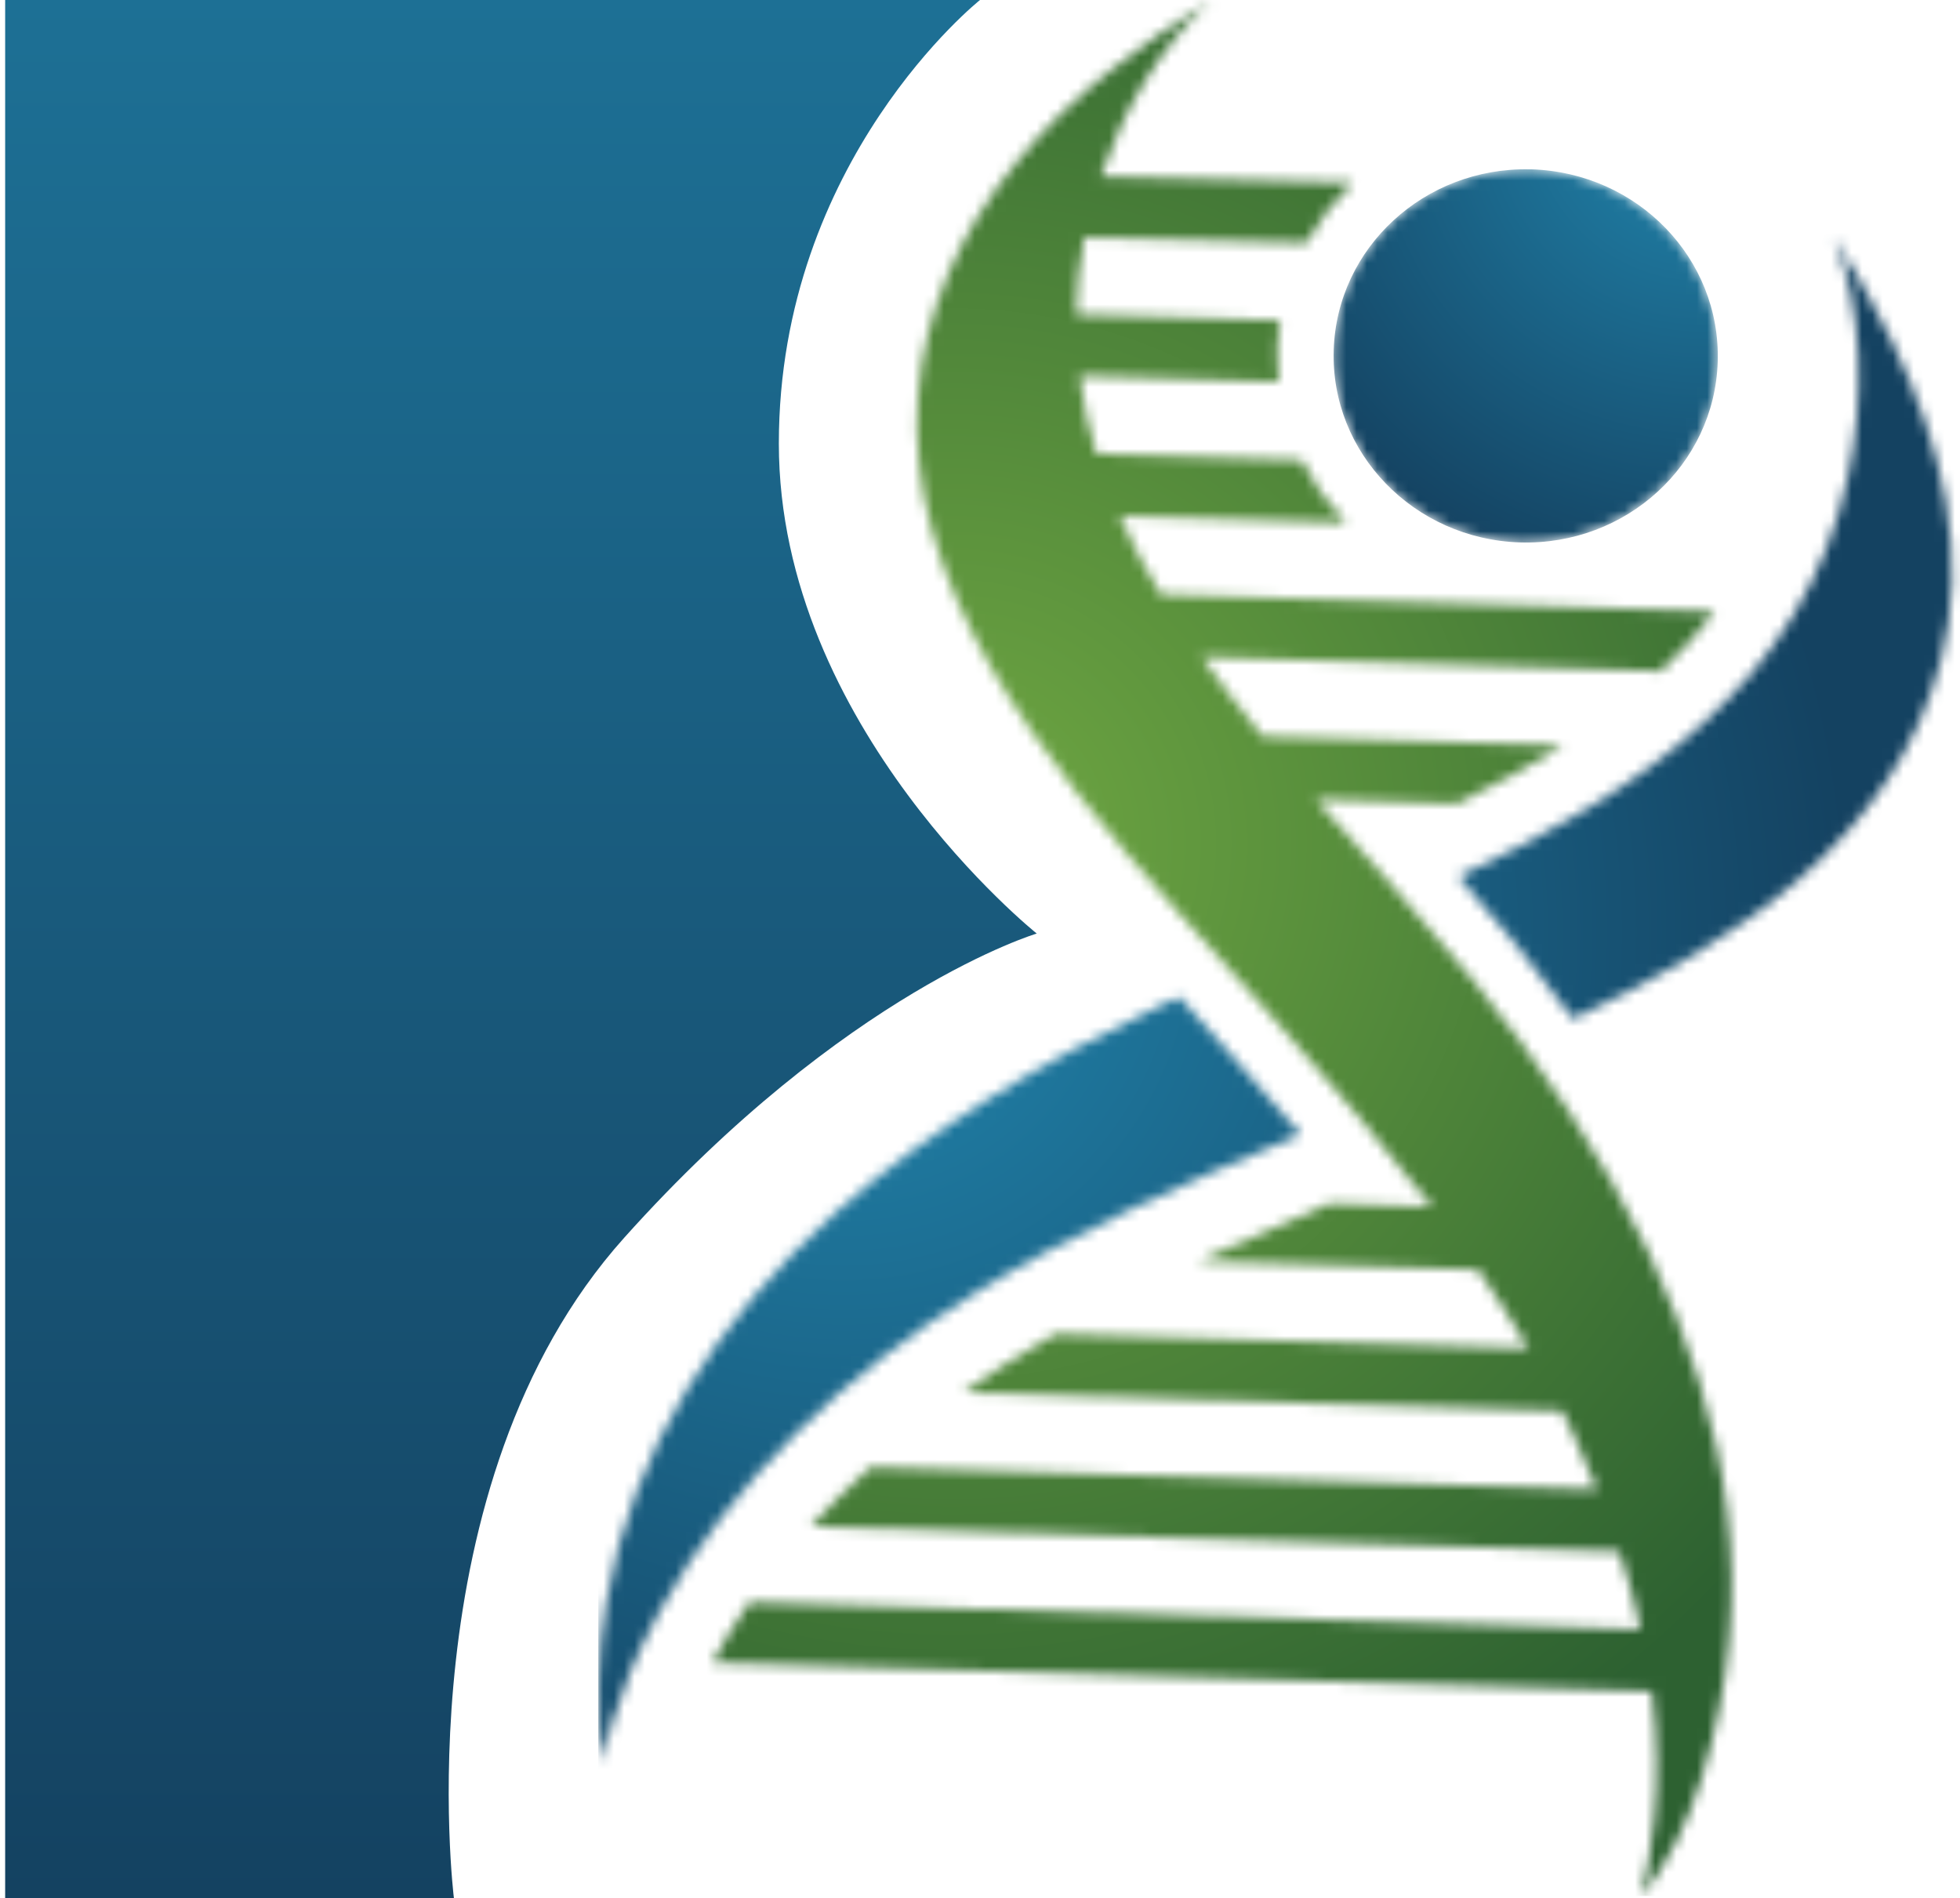 <svg width="190" height="184" viewBox="0 0 190 184" fill="none" xmlns="http://www.w3.org/2000/svg">
<mask id="mask0" mask-type="alpha" maskUnits="userSpaceOnUse" x="58" y="22" width="132" height="149">
<path d="M114.329 96.654C116.097 98.591 117.821 100.511 119.465 102.393C121.664 104.891 123.873 107.428 126.075 109.968C115.225 114.555 104.307 119.239 94.35 125.453C82.015 133.118 70.996 143.489 64 156.1C59.157 164.847 58.44 170.944 58.44 170.944C57.724 165.685 57.916 160.384 58.768 155.328C61.229 140.546 69.814 127.569 80.974 117.574C90.207 109.351 101.239 102.785 112.365 97.55C113.006 97.247 113.671 96.944 114.329 96.654ZM177.759 22.95C180.017 26.521 181.906 29.95 183.474 33.217C188.399 43.536 190.804 53.962 188.154 64.053C183.667 81.131 168.654 91.16 152.493 98.777C150.776 96.392 148.953 94.017 147.016 91.629C145.21 89.416 143.328 87.204 141.364 84.977C158.924 76.764 174.95 66.107 179.152 46.135C180.716 38.749 180.661 30.064 177.759 22.95Z" fill="white"/>
</mask>
<g mask="url(#mask0)">
<path fill-rule="evenodd" clip-rule="evenodd" d="M57.999 183.793H598.967V0H57.999V183.793Z" fill="url(#paint0_radial)"/>
</g>
<mask id="mask1" mask-type="alpha" maskUnits="userSpaceOnUse" x="129" y="16" width="38" height="37">
<path d="M148.471 16.416C148.402 16.416 148.347 16.416 148.285 16.416C138.09 16.199 129.601 24.002 129.287 33.935C128.97 43.909 137.059 52.257 147.34 52.584C157.625 52.901 166.207 45.046 166.513 35.083C166.834 25.074 158.752 16.744 148.471 16.416Z" fill="white"/>
</mask>
<g mask="url(#mask1)">
<path fill-rule="evenodd" clip-rule="evenodd" d="M148.471 16.416C148.402 16.416 148.347 16.416 148.285 16.416C138.09 16.199 129.601 24.002 129.287 33.935C128.97 43.909 137.059 52.257 147.34 52.584C157.625 52.901 166.207 45.046 166.513 35.083C166.834 25.074 158.752 16.744 148.471 16.416Z" fill="url(#paint1_radial)"/>
</g>
<mask id="mask2" mask-type="alpha" maskUnits="userSpaceOnUse" x="69" y="0" width="99" height="184">
<path d="M117.428 0C112.451 4.436 108.843 10.77 106.709 17.098L131.148 17.715C129.346 19.404 127.836 21.372 126.644 23.54L105.12 23.009C104.61 25.556 104.376 28.038 104.328 30.481L124.087 31.06C123.952 31.956 123.862 32.856 123.821 33.759C123.783 34.862 123.838 35.937 123.959 37.016L104.652 36.437C104.972 39.008 105.53 41.524 106.278 43.978L126.161 44.595C127.271 46.825 128.729 48.892 130.487 50.674L108.536 50.013C109.687 52.611 111.024 55.134 112.513 57.626L166.217 59.26C164.663 61.341 162.912 63.268 161.006 65.064L116.494 63.699C118.351 66.311 120.323 68.865 122.377 71.378L151.517 72.27C148.285 74.297 144.817 76.165 141.247 77.912L127.547 77.495C132.772 83.496 138.114 89.255 142.708 94.907C149.25 102.979 155.298 111.905 159.796 121.38C167.706 138.206 170.508 154.436 164.966 172.333C163.66 176.562 161.754 180.571 159.034 184L159.189 183.793L159.093 183.794C159.105 183.752 159.117 183.705 159.132 183.652L159.241 183.227C159.827 180.873 161.376 173.372 160.127 163.952L69.073 161.177C69.99 159.44 71.151 157.479 72.661 155.315L159.052 157.958C158.535 155.597 157.856 153.081 156.984 150.403L78.558 148.008C80.26 146.15 82.197 144.217 84.389 142.228L154.809 144.382C154.133 142.69 153.382 140.932 152.555 139.119C152.193 138.33 151.817 137.555 151.431 136.779L93.337 135.021C96.207 132.953 99.223 131.092 102.304 129.321L148.167 130.72C146.634 128.114 144.993 125.574 143.277 123.086L116.163 122.262C120.368 120.308 124.635 118.475 128.87 116.679L138.817 116.993C134.037 110.827 128.819 104.847 123.635 98.926C111.655 85.278 95.401 69.523 90.338 51.415C85.382 33.669 93.66 17.887 107.681 6.8C110.555 4.532 113.795 2.247 117.428 0Z" fill="white"/>
</mask>
<g mask="url(#mask2)">
<path fill-rule="evenodd" clip-rule="evenodd" d="M57.999 183.793H598.967V0H57.999V183.793Z" fill="url(#paint2_radial)"/>
</g>
<path d="M75.5 43C75.5 15.5 95 0 95 0H0.5V184H44C44 184 39 144 60.5 120C82 96 100.5 90.5 100.5 90.5C100.5 90.5 75.5 70.5 75.5 43Z" fill="url(#paint3_linear)"/>
<defs>
<radialGradient id="paint0_radial" cx="0" cy="0" r="1" gradientUnits="userSpaceOnUse" gradientTransform="translate(81.398 90.345) scale(98.625)">
<stop stop-color="#2186AE"/>
<stop offset="1" stop-color="#144261"/>
</radialGradient>
<radialGradient id="paint1_radial" cx="0" cy="0" r="1" gradientUnits="userSpaceOnUse" gradientTransform="translate(164.895 10.604) scale(48)">
<stop stop-color="#2186AE"/>
<stop offset="1" stop-color="#144261"/>
</radialGradient>
<radialGradient id="paint2_radial" cx="0" cy="0" r="1" gradientUnits="userSpaceOnUse" gradientTransform="translate(92.111 81.7) scale(104.453)">
<stop stop-color="#70A842"/>
<stop offset="1" stop-color="#2D6131"/>
</radialGradient>
<linearGradient id="paint3_linear" x1="28.75" y1="0" x2="28.75" y2="184" gradientUnits="userSpaceOnUse">
<stop stop-color="#1D7095"/>
<stop offset="1" stop-color="#144261"/>
</linearGradient>
</defs>
</svg>
